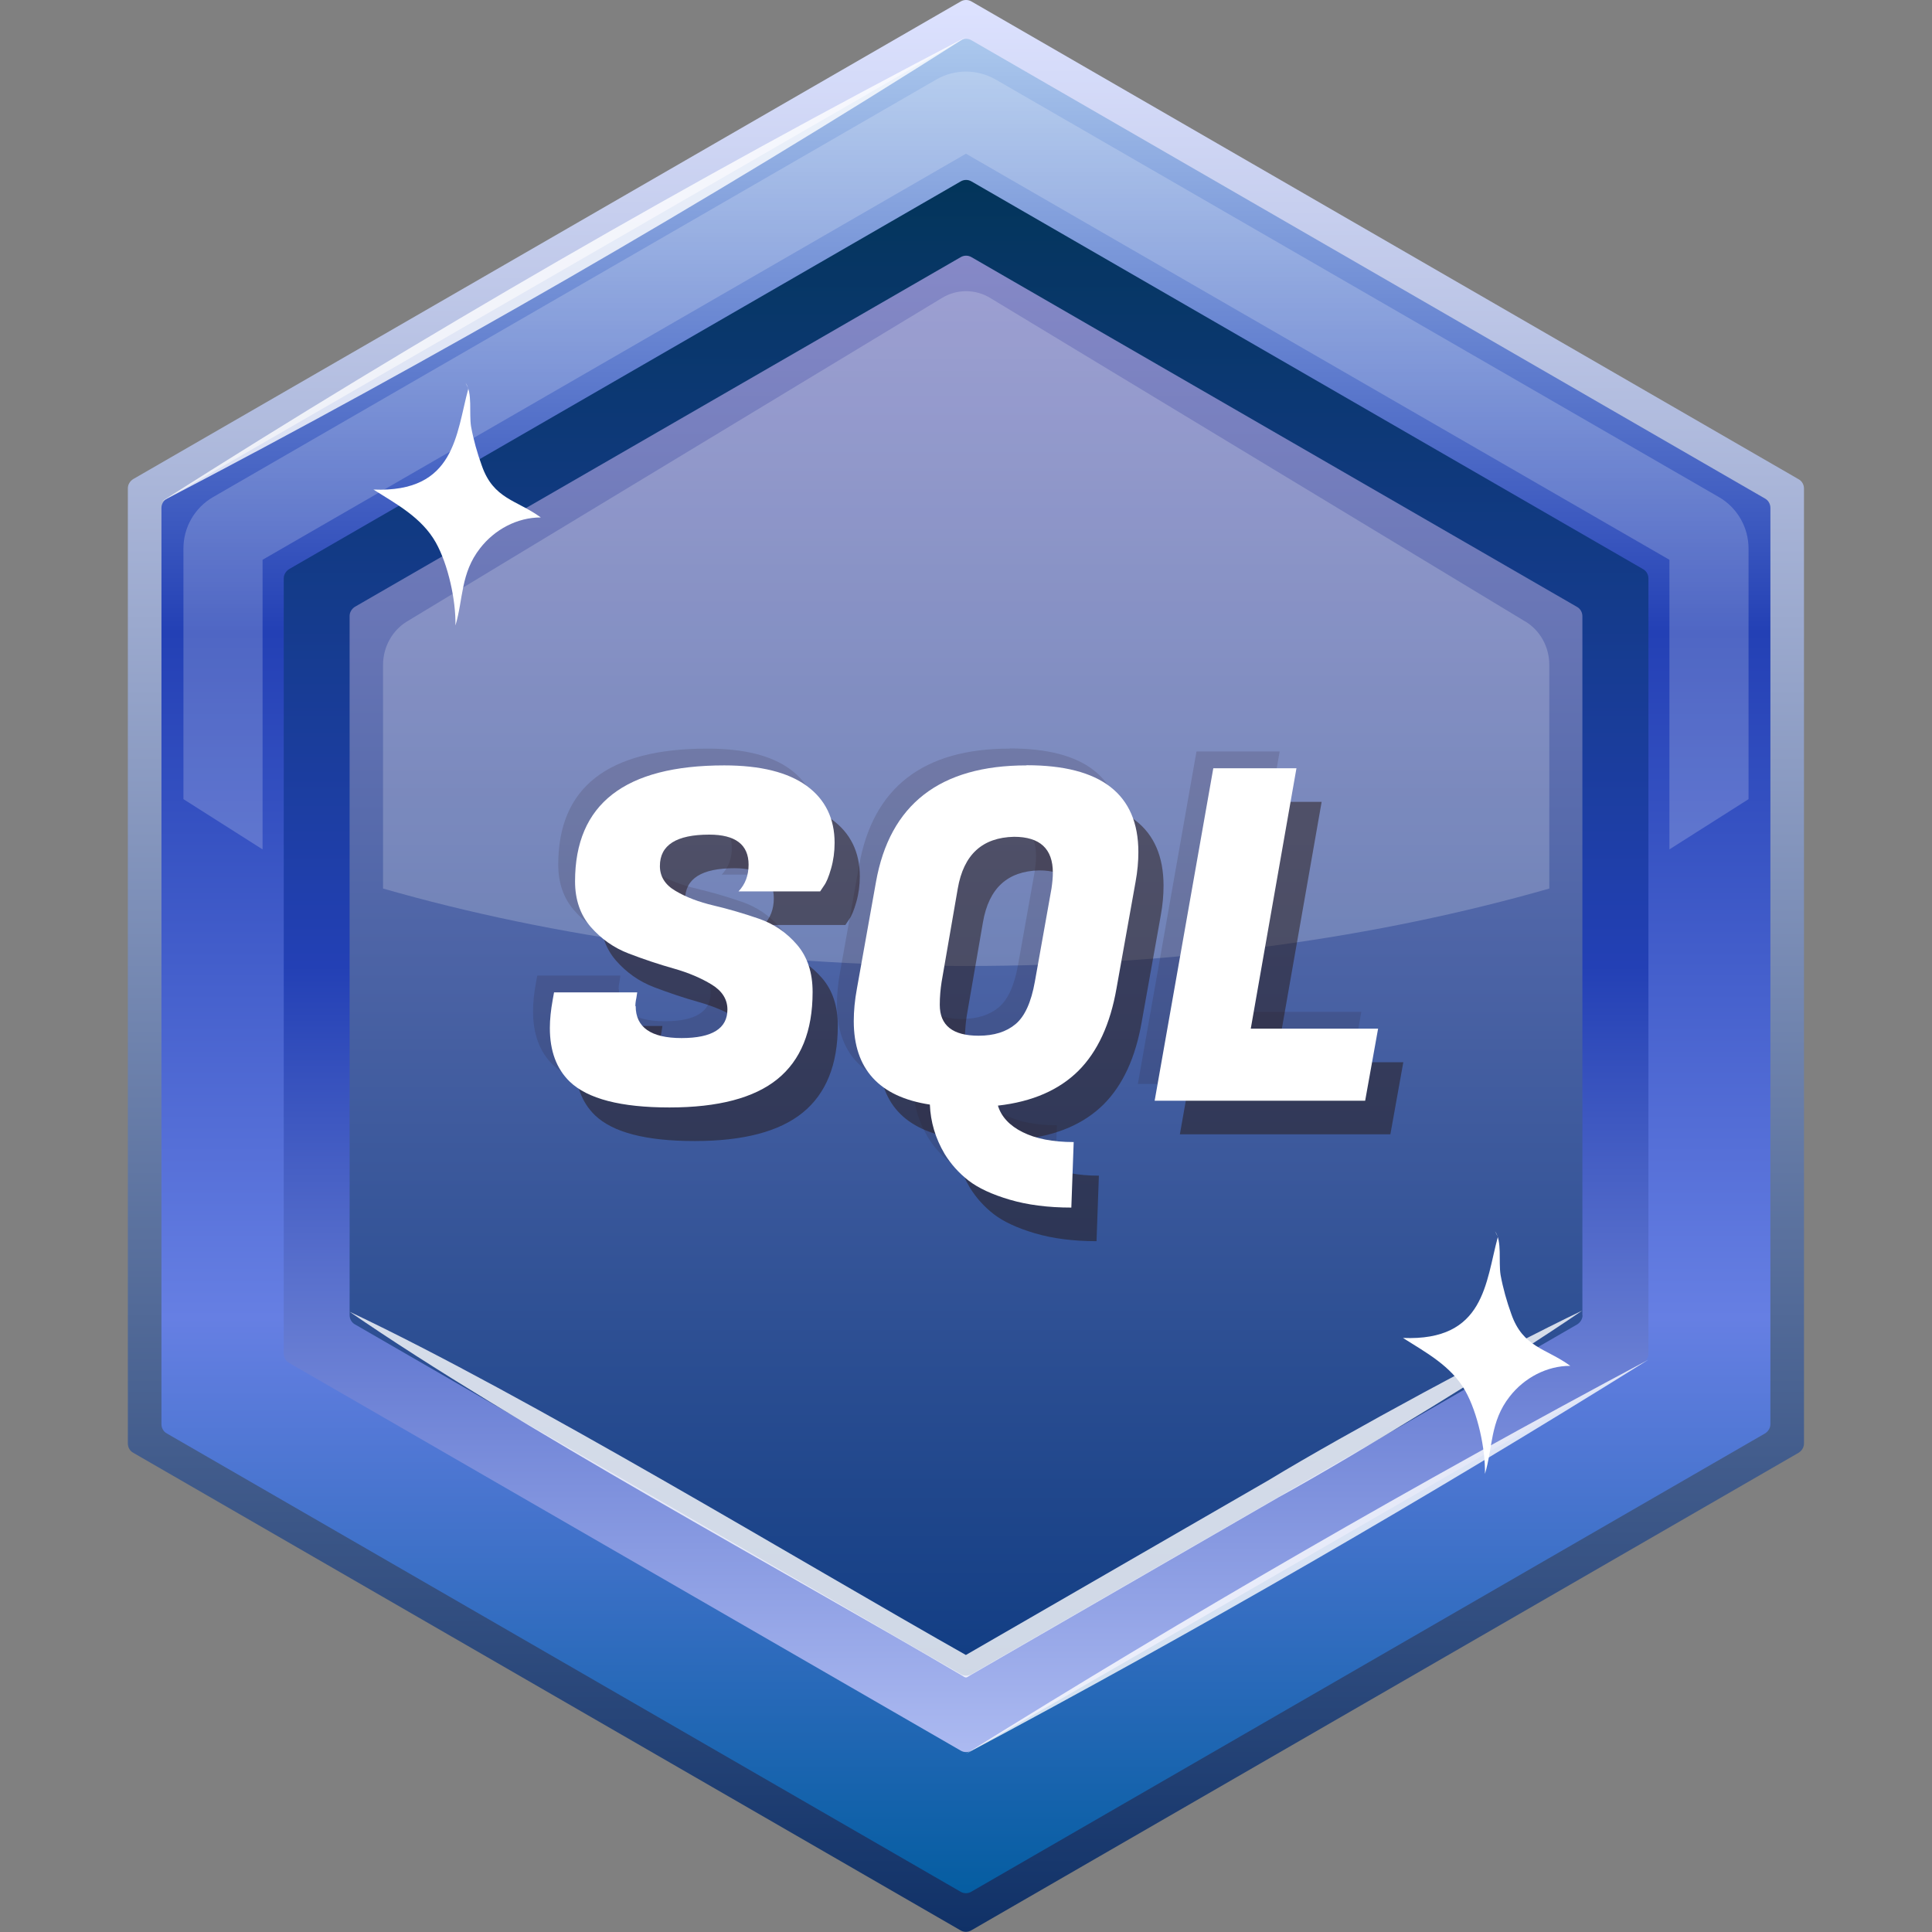 <svg width="96" height="96" viewBox="0 0 96 96" fill="none" xmlns="http://www.w3.org/2000/svg">
<rect x="0" y="0" width="96" height="96" fill="#808080" stroke="none"/>
<path d="M89.639 71.725V24.276C89.639 24.084 89.539 23.9 89.363 23.808L48.275 0.075C48.108 -0.025 47.9 -0.025 47.733 0.075L6.628 23.8C6.461 23.9 6.353 24.075 6.353 24.267V71.725C6.353 71.916 6.453 72.1 6.628 72.192L47.724 95.916C47.891 96.017 48.1 96.017 48.267 95.916L89.363 72.192C89.53 72.092 89.639 71.916 89.639 71.725Z" fill="url(#paint0_linear_19257_42502)"/>
<path d="M87.97 70.764V25.235C87.97 25.044 87.869 24.86 87.694 24.768L48.276 2.003C48.109 1.903 47.9 1.903 47.733 2.003L8.298 24.768C8.131 24.868 8.022 25.044 8.022 25.235V70.764C8.022 70.957 8.123 71.14 8.298 71.232L47.725 93.996C47.892 94.097 48.1 94.097 48.267 93.996L87.694 71.232C87.861 71.132 87.97 70.957 87.97 70.764Z" fill="url(#paint1_linear_19257_42502)"/>
<path d="M14.099 28.742V67.259C14.099 67.451 14.199 67.635 14.375 67.726L47.733 86.985C47.9 87.085 48.108 87.085 48.275 86.985L81.633 67.726C81.8 67.626 81.909 67.451 81.909 67.259V28.742C81.909 28.55 81.808 28.366 81.633 28.274L48.275 9.016C48.108 8.916 47.9 8.916 47.733 9.016L14.375 28.274C14.208 28.375 14.099 28.55 14.099 28.742Z" fill="url(#paint2_linear_19257_42502)"/>
<g opacity="0.2">
<path d="M86.884 39.71L82.952 42.206V27.815L47.999 7.638L13.047 27.815V42.206L9.115 39.71V27.247C9.115 26.203 9.675 25.227 10.585 24.701L46.53 3.948C47.44 3.422 48.559 3.431 49.469 3.948L85.414 24.701C86.324 25.227 86.884 26.203 86.884 27.255V39.719V39.71Z" fill="white"/>
</g>
<path d="M78.628 65.355V30.619C78.628 30.427 78.528 30.244 78.353 30.152L48.276 12.78C48.109 12.68 47.9 12.68 47.733 12.78L17.648 30.144C17.481 30.244 17.372 30.419 17.372 30.611V65.346C17.372 65.538 17.472 65.722 17.648 65.814L47.733 83.186C47.9 83.286 48.109 83.286 48.276 83.186L78.361 65.814C78.528 65.714 78.637 65.538 78.637 65.346L78.628 65.355Z" fill="url(#paint3_linear_19257_42502)"/>
<path opacity="0.8" d="M8.031 24.918C21.02 16.654 34.343 8.957 48 1.845C35.011 10.109 21.68 17.797 8.031 24.918Z" fill="white"/>
<path opacity="0.8" d="M48 87.143C59.078 80.239 70.38 73.711 81.9 67.567C70.823 74.479 59.52 80.999 48 87.143Z" fill="white"/>
<path opacity="0.8" d="M17.372 65.18C26.288 69.396 39.561 77.476 48.242 82.376H47.75L63.06 73.536C66.825 71.249 74.638 67.025 78.62 65.122C74.972 67.626 67.434 72.259 63.552 74.388L48.242 83.228C47.984 83.37 48.05 83.42 47.75 83.228C39.127 78.161 25.52 70.798 17.372 65.18Z" fill="white"/>
<path d="M74.429 61.457C73.812 63.719 73.787 66.649 69.713 66.482C70.832 67.192 72.109 67.868 72.81 69.112C73.428 70.214 73.812 71.992 73.787 73.236C74.179 71.933 74.037 70.639 75.014 69.395C75.74 68.461 76.859 67.868 78.027 67.868C76.825 66.991 75.682 66.966 75.097 65.297C74.872 64.679 74.68 63.995 74.563 63.352C74.454 62.675 74.647 61.682 74.287 61.181L74.429 61.465V61.457Z" fill="white"/>
<path d="M23.274 19.3C22.656 21.562 22.631 24.492 18.557 24.326C19.676 25.035 20.953 25.711 21.654 26.955C22.272 28.057 22.656 29.835 22.631 31.079C23.023 29.777 22.881 28.483 23.858 27.239C24.584 26.304 25.703 25.711 26.872 25.711C25.669 24.835 24.526 24.81 23.942 23.14C23.716 22.522 23.524 21.838 23.407 21.195C23.299 20.519 23.491 19.526 23.132 19.025L23.274 19.308V19.3Z" fill="white"/>
<path opacity="0.2" d="M75.782 30.878L49.194 14.8C48.459 14.358 47.549 14.358 46.815 14.8L20.227 30.878C19.492 31.321 19.033 32.147 19.033 33.04V44.151C27.498 46.58 37.39 47.999 48.008 47.999C58.627 47.999 68.511 46.58 76.984 44.151V33.04C76.984 32.147 76.533 31.329 75.79 30.878H75.782Z" fill="white"/>
<g style="mix-blend-mode:multiply" opacity="0.5">
<path d="M32.84 51.664C32.84 52.716 33.6 53.251 35.119 53.251C36.638 53.251 37.398 52.775 37.398 51.831C37.398 51.331 37.139 50.913 36.621 50.596C36.104 50.279 35.469 50.003 34.727 49.794C33.984 49.586 33.241 49.335 32.498 49.052C31.755 48.768 31.129 48.325 30.603 47.724C30.085 47.123 29.826 46.372 29.826 45.462C29.826 41.622 32.297 39.702 37.239 39.702C39.042 39.702 40.411 40.044 41.338 40.721C42.265 41.397 42.724 42.348 42.724 43.55C42.724 43.993 42.665 44.419 42.548 44.828C42.432 45.237 42.315 45.52 42.19 45.687L42.006 45.963H37.949C38.283 45.612 38.45 45.17 38.45 44.636C38.45 43.642 37.799 43.141 36.496 43.141C34.86 43.141 34.042 43.659 34.042 44.702C34.042 45.22 34.301 45.637 34.818 45.938C35.336 46.247 35.97 46.489 36.713 46.664C37.456 46.839 38.199 47.056 38.951 47.315C39.702 47.574 40.336 48.008 40.854 48.609C41.371 49.21 41.63 49.995 41.63 50.963C41.63 52.908 41.046 54.344 39.886 55.287C38.725 56.231 36.93 56.698 34.518 56.698C32.105 56.698 30.453 56.273 29.559 55.413C28.9 54.77 28.574 53.885 28.574 52.75C28.574 52.324 28.624 51.856 28.716 51.347L28.783 50.98H32.915L32.873 51.255C32.84 51.406 32.823 51.548 32.823 51.664H32.84Z" fill="#251814"/>
<path d="M52.265 39.694C55.963 39.694 57.816 41.13 57.816 44.01C57.816 44.469 57.775 44.961 57.675 45.504L56.731 50.78C56.422 52.549 55.796 53.918 54.836 54.878C53.876 55.83 52.549 56.414 50.838 56.606C51.005 57.157 51.414 57.6 52.065 57.925C52.716 58.251 53.559 58.418 54.603 58.418L54.486 61.674C53.325 61.674 52.299 61.54 51.422 61.281C50.546 61.022 49.861 60.705 49.377 60.33C48.893 59.954 48.5 59.511 48.191 59.011C47.732 58.234 47.49 57.416 47.457 56.556C44.936 56.172 43.675 54.787 43.675 52.407C43.675 51.907 43.725 51.364 43.834 50.78L44.777 45.504C45.462 41.639 47.958 39.702 52.257 39.702L52.265 39.694ZM49.878 53.134C50.646 53.134 51.255 52.942 51.714 52.558C52.173 52.174 52.491 51.472 52.674 50.446L53.501 45.813C53.542 45.52 53.568 45.262 53.568 45.036C53.568 43.843 52.925 43.25 51.639 43.25C50.061 43.283 49.135 44.135 48.843 45.821L48.041 50.454C47.983 50.821 47.949 51.205 47.949 51.598C47.949 52.624 48.592 53.134 49.878 53.134Z" fill="#251814"/>
<path d="M69.087 56.364H58.627L61.54 39.844H65.672L63.402 52.783H69.73L69.087 56.364Z" fill="#251814"/>
</g>
<g style="mix-blend-mode:multiply" opacity="0.15">
<path d="M30.753 49.16C30.753 50.212 31.513 50.746 33.032 50.746C34.551 50.746 35.311 50.271 35.311 49.327C35.311 48.827 35.052 48.409 34.535 48.092C34.017 47.775 33.383 47.499 32.64 47.291C31.897 47.082 31.154 46.831 30.411 46.548C29.668 46.264 29.042 45.821 28.516 45.22C27.998 44.619 27.739 43.868 27.739 42.958C27.739 39.118 30.21 37.198 35.152 37.198C36.956 37.198 38.325 37.54 39.251 38.216C40.178 38.893 40.637 39.844 40.637 41.046C40.637 41.489 40.578 41.914 40.462 42.324C40.345 42.733 40.228 43.016 40.103 43.183L39.919 43.459H35.862C36.196 43.108 36.363 42.666 36.363 42.132C36.363 41.138 35.712 40.637 34.409 40.637C32.773 40.637 31.955 41.155 31.955 42.198C31.955 42.716 32.214 43.133 32.731 43.434C33.249 43.743 33.883 43.985 34.626 44.16C35.369 44.335 36.112 44.552 36.864 44.811C37.615 45.07 38.249 45.504 38.767 46.105C39.285 46.706 39.543 47.491 39.543 48.459C39.543 50.404 38.959 51.84 37.799 52.783C36.638 53.727 34.843 54.194 32.431 54.194C30.018 54.194 28.366 53.768 27.472 52.909C26.813 52.266 26.487 51.381 26.487 50.246C26.487 49.82 26.537 49.352 26.629 48.843L26.696 48.476H30.828L30.786 48.751C30.753 48.902 30.736 49.044 30.736 49.16H30.753Z" fill="#26161A"/>
<path d="M50.178 37.19C53.876 37.19 55.73 38.626 55.73 41.505C55.73 41.965 55.688 42.457 55.588 43L54.644 48.276C54.336 50.045 53.709 51.414 52.749 52.374C51.789 53.326 50.462 53.91 48.751 54.102C48.918 54.653 49.327 55.096 49.978 55.421C50.629 55.747 51.472 55.914 52.516 55.914L52.399 59.169C51.239 59.169 50.212 59.036 49.335 58.777C48.459 58.518 47.774 58.201 47.29 57.825C46.806 57.45 46.413 57.007 46.105 56.507C45.645 55.73 45.403 54.912 45.37 54.052C42.849 53.668 41.588 52.283 41.588 49.903C41.588 49.403 41.639 48.86 41.747 48.276L42.69 43C43.375 39.135 45.871 37.198 50.17 37.198L50.178 37.19ZM47.791 50.63C48.559 50.63 49.168 50.438 49.627 50.054C50.087 49.67 50.404 48.968 50.587 47.942L51.414 43.309C51.456 43.017 51.481 42.758 51.481 42.532C51.481 41.339 50.838 40.746 49.552 40.746C47.974 40.779 47.048 41.631 46.756 43.317L45.954 47.95C45.896 48.317 45.862 48.701 45.862 49.094C45.862 50.12 46.505 50.63 47.791 50.63Z" fill="#26161A"/>
<path d="M67 53.86H56.54L59.453 37.34H63.586L61.315 50.279H67.643L67 53.86Z" fill="#26161A"/>
</g>
<path d="M31.587 49.995C31.587 51.047 32.347 51.581 33.867 51.581C35.386 51.581 36.145 51.105 36.145 50.162C36.145 49.661 35.887 49.243 35.369 48.926C34.852 48.609 34.217 48.334 33.474 48.125C32.731 47.916 31.988 47.666 31.245 47.382C30.502 47.098 29.876 46.656 29.35 46.055C28.833 45.454 28.574 44.702 28.574 43.792C28.574 39.952 31.045 38.032 35.987 38.032C37.79 38.032 39.159 38.375 40.086 39.051C41.012 39.727 41.471 40.679 41.471 41.881C41.471 42.323 41.413 42.749 41.296 43.158C41.179 43.567 41.062 43.851 40.937 44.018L40.753 44.293H36.696C37.03 43.943 37.197 43.5 37.197 42.966C37.197 41.972 36.546 41.472 35.244 41.472C33.608 41.472 32.79 41.989 32.79 43.033C32.79 43.55 33.048 43.968 33.566 44.268C34.084 44.577 34.718 44.819 35.461 44.994C36.204 45.17 36.947 45.387 37.698 45.646C38.449 45.904 39.084 46.338 39.601 46.94C40.119 47.541 40.378 48.325 40.378 49.294C40.378 51.239 39.793 52.674 38.633 53.618C37.473 54.561 35.678 55.029 33.265 55.029C30.853 55.029 29.2 54.603 28.307 53.743C27.647 53.1 27.322 52.215 27.322 51.08C27.322 50.654 27.372 50.187 27.464 49.678L27.53 49.31H31.663L31.621 49.586C31.587 49.736 31.571 49.878 31.571 49.995H31.587Z" fill="white"/>
<path d="M51.013 38.024C54.711 38.024 56.565 39.46 56.565 42.34C56.565 42.799 56.523 43.291 56.423 43.834L55.479 49.11C55.17 50.88 54.544 52.249 53.584 53.209C52.624 54.16 51.297 54.745 49.586 54.937C49.753 55.488 50.162 55.93 50.813 56.256C51.464 56.581 52.307 56.748 53.351 56.748L53.234 60.004C52.073 60.004 51.047 59.87 50.17 59.611C49.294 59.353 48.609 59.035 48.125 58.66C47.641 58.284 47.248 57.842 46.94 57.341C46.48 56.564 46.238 55.746 46.205 54.886C43.684 54.502 42.423 53.117 42.423 50.738C42.423 50.237 42.473 49.694 42.582 49.11L43.525 43.834C44.21 39.969 46.706 38.032 51.005 38.032L51.013 38.024ZM48.626 51.464C49.394 51.464 50.003 51.272 50.462 50.888C50.921 50.504 51.239 49.803 51.422 48.776L52.249 44.143C52.291 43.851 52.316 43.592 52.316 43.367C52.316 42.173 51.673 41.58 50.387 41.58C48.809 41.614 47.883 42.465 47.591 44.151L46.789 48.784C46.731 49.152 46.697 49.536 46.697 49.928C46.697 50.955 47.34 51.464 48.626 51.464Z" fill="white"/>
<path d="M67.834 54.694H57.374L60.288 38.174H64.42L62.15 51.113H68.477L67.834 54.694Z" fill="white"/>
<defs>
<linearGradient id="paint0_linear_19257_42502" x1="48" y1="0" x2="48" y2="96" gradientUnits="userSpaceOnUse">
<stop stop-color="#DDE2FF"/>
<stop offset="1" stop-color="#103167"/>
</linearGradient>
<linearGradient id="paint1_linear_19257_42502" x1="48" y1="1.928" x2="48" y2="94.072" gradientUnits="userSpaceOnUse">
<stop stop-color="#ABC8ED"/>
<stop offset="0.32" stop-color="#2340B5"/>
<stop offset="0.69" stop-color="#667FE3"/>
<stop offset="1" stop-color="#055DA1"/>
</linearGradient>
<linearGradient id="paint2_linear_19257_42502" x1="48" y1="87.068" x2="48" y2="8.941" gradientUnits="userSpaceOnUse">
<stop stop-color="#ACBAF1"/>
<stop offset="0.5" stop-color="#2340B5"/>
<stop offset="1" stop-color="#03355A"/>
</linearGradient>
<linearGradient id="paint3_linear_19257_42502" x1="48" y1="12.705" x2="48" y2="83.269" gradientUnits="userSpaceOnUse">
<stop stop-color="#8689C7"/>
<stop offset="1" stop-color="#113D83"/>
</linearGradient>
</defs>
</svg>
